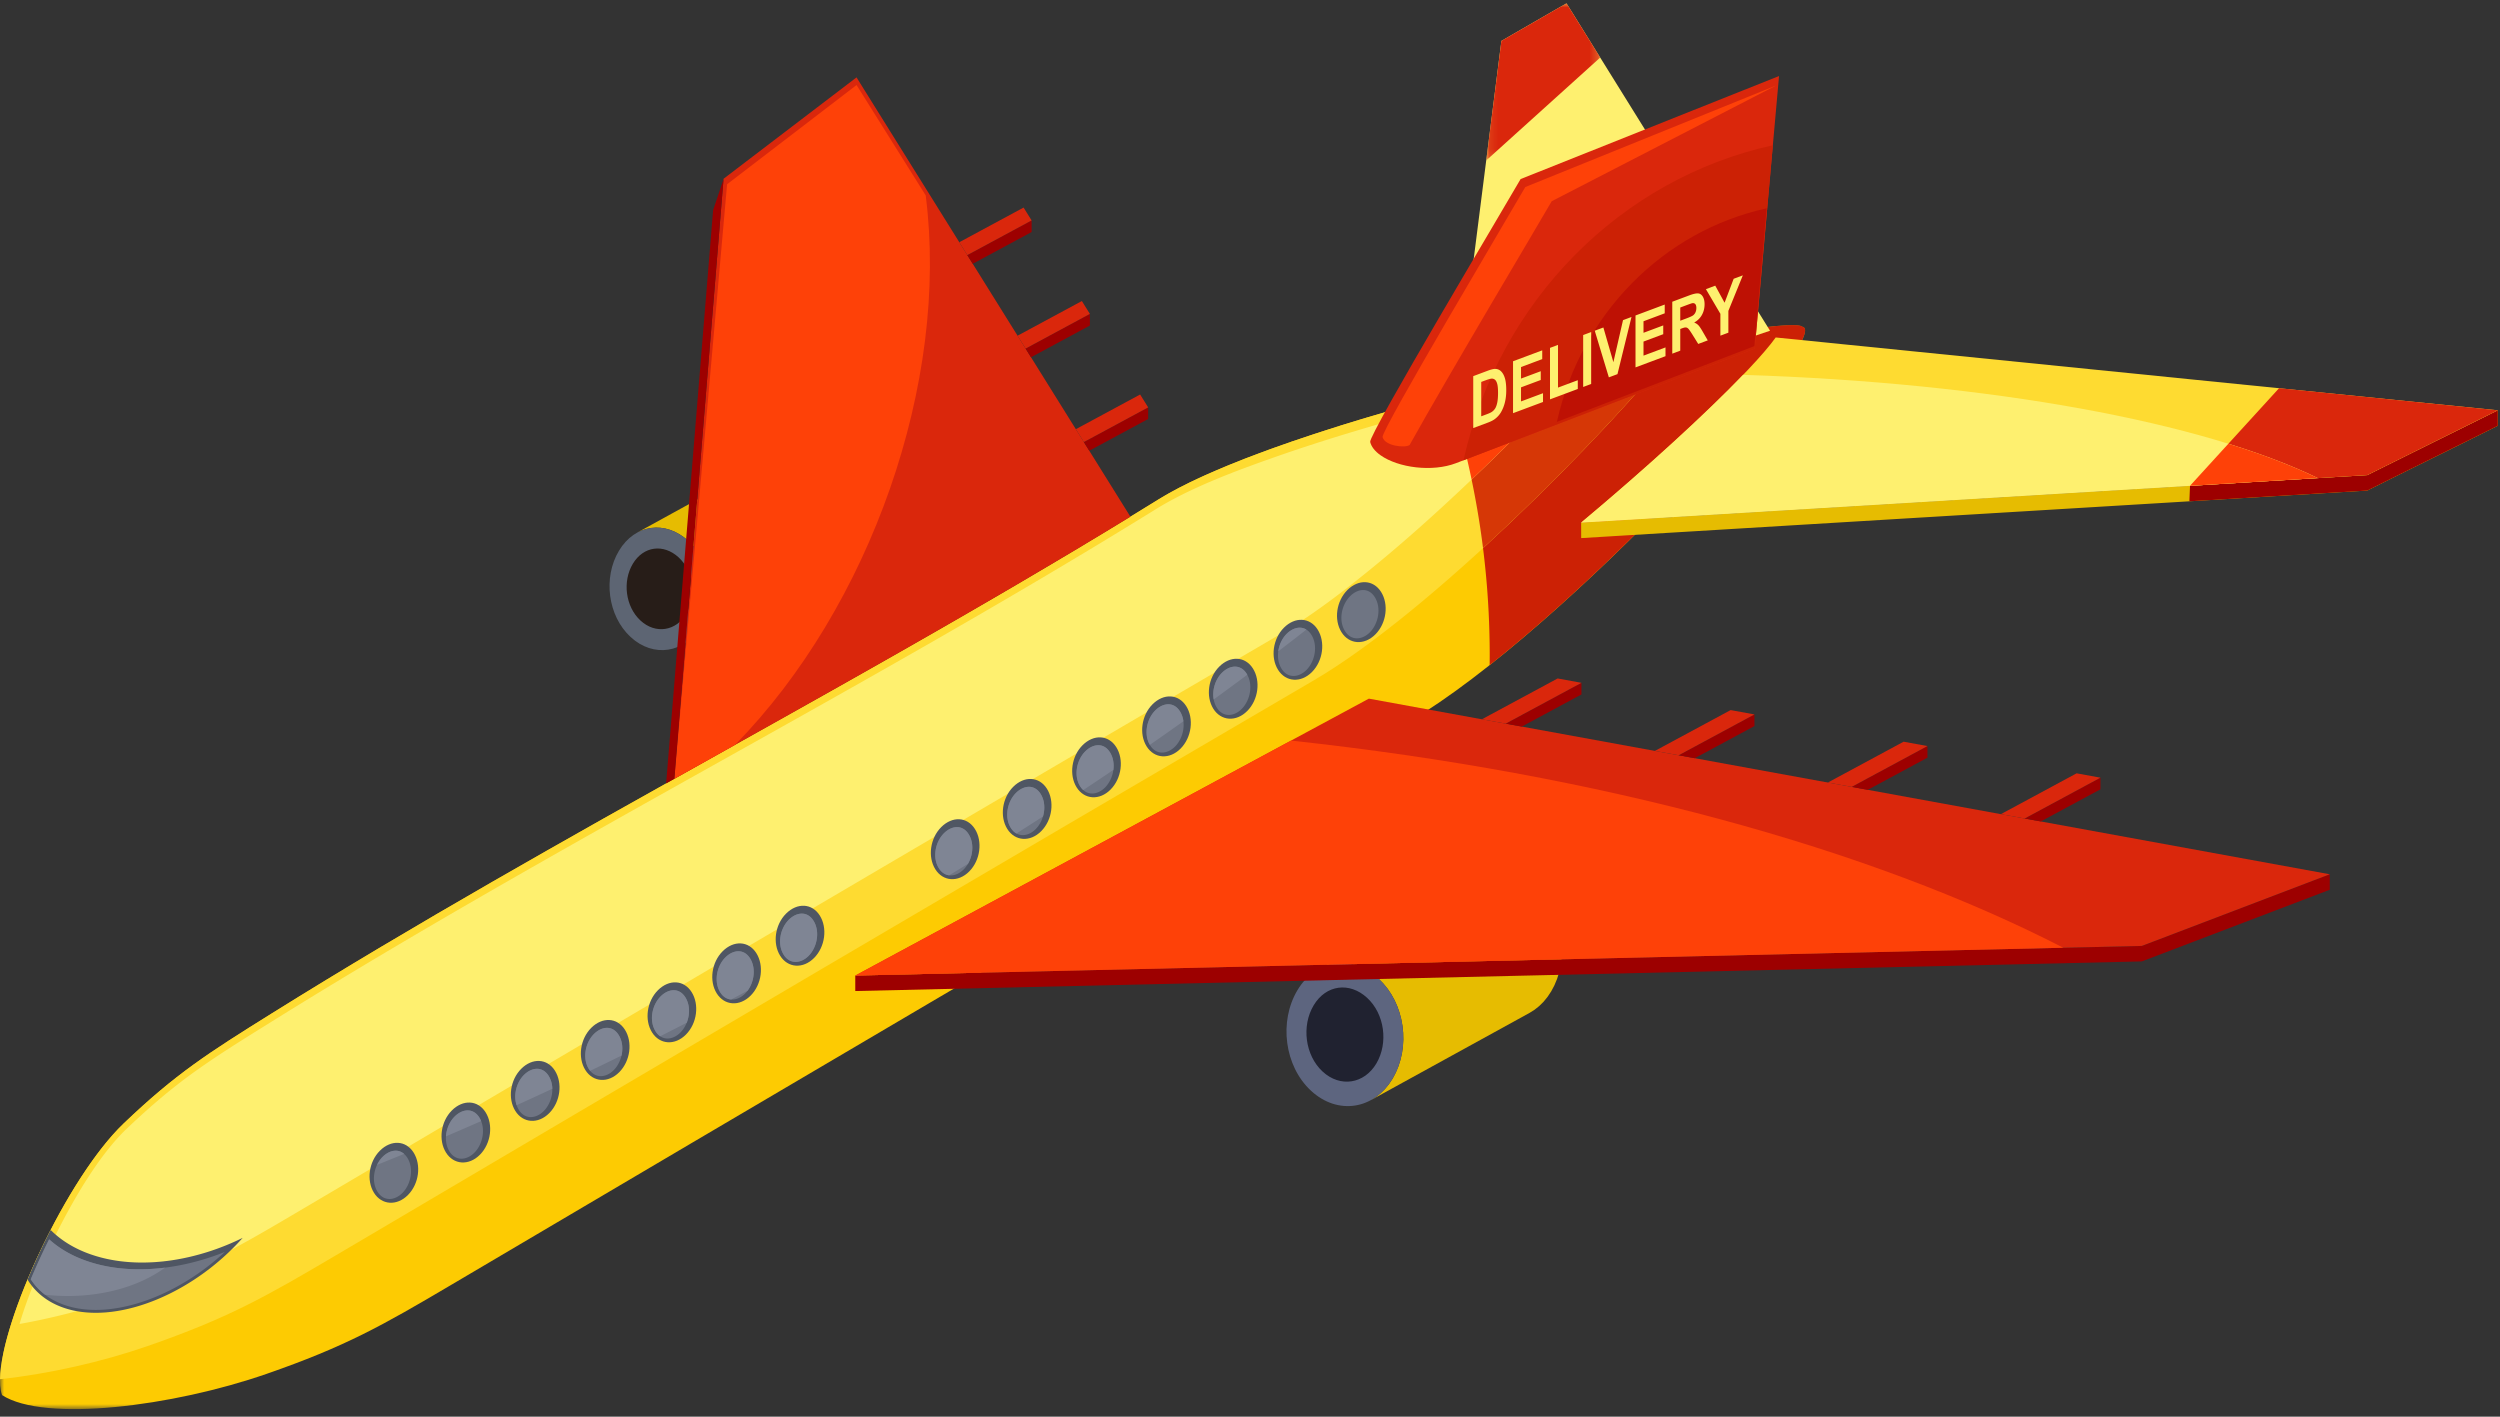 <svg xmlns="http://www.w3.org/2000/svg" xmlns:xlink="http://www.w3.org/1999/xlink" width="300" height="170" viewBox="0 0 300 170">
    <rect x="0" y="0" width="300" height="170" fill="#333333" stroke="none"/>
    <defs>
        <path id="a" d="M0 .024h216.614v130.082H0z"/>
        <path id="c" d="M.096.004h13.68V18.86H.096z"/>
    </defs>
    <g fill="none" fill-rule="evenodd">
        <g transform="translate(0 38.988)">
            <mask id="b" fill="#fff">
                <use xlink:href="#a"/>
            </mask>
            <path fill="#FDCB02" d="M.245 128.424c5.105 3.305 20.492 1.36 31.725-2.541 9.485-3.294 13.85-5.77 22.193-10.697C92.404 92.61 130.67 70.075 169.007 47.662 187.905 36.615 220.334.845 216.264.212c-1.926-1.837-60.242 10.202-77.245 20.731-34.79 21.548-71.632 40-106.358 61.65-7.682 4.79-11.564 7.262-17.807 13.222-7.562 7.22-16.451 27.44-14.609 32.61" mask="url(#b)"/>
        </g>
        <path fill="#CC2105" d="M178.754 79.82c18.466-14.619 40.938-40.086 37.51-40.62-1.14-1.086-21.986 2.678-42.354 8.113a103.316 103.316 0 0 1 4.855 31.292c0 .406-.006.81-.01 1.214"/>
        <path fill="#FEDB31" d="M201.665 40.93c-18.913 3.6-50.802 11.667-62.646 19.002-34.79 21.547-71.632 40-106.358 61.65-7.681 4.79-11.565 7.262-17.808 13.222C8.026 141.324.116 158.44.002 165.507c5.794-.628 12.215-2.071 17.677-3.968 9.687-3.364 14.143-5.894 22.666-10.924 39.055-23.057 78.136-46.073 117.29-68.962 13.856-8.1 34.836-29.216 44.03-40.722"/>
        <path fill="#D63706" d="M201.665 40.93c-7.813 1.487-17.84 3.737-27.755 6.382a103.857 103.857 0 0 1 4.054 18.463c9.395-8.61 18.461-18.287 23.7-24.844"/>
        <path fill="#FEF06F" d="M2.344 158.877c3.998-.714 8.021-1.752 11.744-3.044 3.984-1.384 7.843-2.906 11.616-4.796 3.535-1.772 6.956-3.8 10.36-5.81 39.06-23.058 78.144-46.078 117.303-68.97 3.674-2.148 7.212-4.811 10.522-7.481 4.024-3.246 7.902-6.702 11.664-10.248 4.55-4.287 9.193-8.896 13.554-13.66a410.875 410.875 0 0 0-16.447 4.031c-6.678 1.78-13.369 3.732-19.89 6.028-4.57 1.609-9.941 3.617-14.068 6.173-34.848 21.582-71.566 39.96-106.348 61.645-3.256 2.03-6.558 4.061-9.65 6.334-2.676 1.968-5.138 4.115-7.54 6.407-3.203 3.059-6.166 8.146-8.17 12.074-1.366 2.68-3.481 7.307-4.65 11.317"/>
        <path fill="#FE4108" d="M176.594 57.544c4.215-4.005 8.484-8.275 12.513-12.676a409.856 409.856 0 0 0-14.837 3.605 104.184 104.184 0 0 1 2.324 9.071"/>
        <path fill="#4F5663" d="M8.45 157.173c6.145 1.575 14.832-2.072 20.673-8.63-5.45 2.686-11.61 3.68-16.72 2.428-2.673-.654-4.79-1.834-6.326-3.376a82.492 82.492 0 0 0-2.775 5.956c1.065 1.737 2.786 3.017 5.147 3.622"/>
        <path fill="#6F7583" d="M5.899 148.717a81.407 81.407 0 0 0-2.206 4.8c1.124 1.74 2.846 2.807 4.843 3.318 3.34.857 7.11.056 10.23-1.248 2.994-1.253 5.814-3.119 8.216-5.354-5.01 2.007-10.413 2.65-14.99 1.547-2.528-.61-4.566-1.674-6.093-3.063"/>
        <path fill="#7F8594" d="M5.899 148.717a81.407 81.407 0 0 0-2.206 4.8 7.277 7.277 0 0 0 1.71 1.847c.891.103 1.809.156 2.745.156 4.642 0 8.809-1.316 11.657-3.403-2.715.343-5.38.25-7.813-.337-2.528-.61-4.566-1.674-6.093-3.063"/>
        <path fill="#FEF06F" d="M174.117 52.546l6.05-47.637 7.813-4.51 24.424 39.288z"/>
        <g transform="translate(178.25 .394)">
            <mask id="d" fill="#fff">
                <use xlink:href="#c"/>
            </mask>
            <path fill="#DA270C" d="M.096 18.86L1.918 4.514 9.73.004l4.046 6.507z" mask="url(#d)"/>
        </g>
        <path fill="#4F5663" d="M44.876 143.133c.92 1.479 2.745 1.614 4.08.266s1.615-3.61.678-5.09c-.937-1.48-2.712-1.557-4.046-.224-1.333 1.334-1.632 3.569-.712 5.048M53.514 138.299c.92 1.479 2.744 1.614 4.08.266 1.335-1.348 1.614-3.61.677-5.09s-2.711-1.557-4.046-.224c-1.333 1.334-1.632 3.57-.711 5.048M61.834 133.306c.92 1.479 2.745 1.614 4.08.266 1.336-1.348 1.615-3.61.678-5.09-.937-1.48-2.712-1.557-4.046-.224-1.333 1.334-1.632 3.57-.712 5.048M70.234 128.393c.92 1.479 2.745 1.614 4.08.266s1.615-3.61.678-5.09c-.937-1.48-2.711-1.557-4.046-.224-1.333 1.334-1.632 3.57-.712 5.048M78.238 123.876c.92 1.479 2.745 1.614 4.08.266s1.615-3.61.678-5.09c-.937-1.48-2.712-1.557-4.046-.224-1.333 1.334-1.632 3.57-.712 5.048M86.004 119.2c.92 1.48 2.744 1.615 4.08.267 1.335-1.348 1.614-3.61.677-5.09s-2.711-1.558-4.046-.224c-1.333 1.334-1.632 3.57-.711 5.048M93.615 114.684c.92 1.478 2.744 1.614 4.08.266 1.335-1.348 1.614-3.61.677-5.09-.937-1.481-2.711-1.557-4.046-.224-1.333 1.333-1.632 3.569-.711 5.048M112.233 104.303c.92 1.479 2.745 1.614 4.08.266s1.615-3.61.678-5.09c-.937-1.48-2.711-1.557-4.045-.224-1.334 1.334-1.633 3.57-.713 5.048M120.871 99.469c.92 1.479 2.745 1.614 4.08.266 1.335-1.347 1.615-3.61.678-5.09-.937-1.48-2.712-1.557-4.046-.224-1.334 1.334-1.632 3.57-.712 5.048M129.192 94.476c.92 1.48 2.745 1.614 4.08.266s1.615-3.61.677-5.09c-.937-1.48-2.71-1.557-4.045-.224-1.334 1.334-1.632 3.57-.712 5.048M137.592 89.563c.92 1.479 2.744 1.614 4.08.267 1.335-1.348 1.615-3.61.677-5.091-.937-1.48-2.71-1.557-4.045-.224-1.334 1.334-1.633 3.57-.712 5.048M145.596 85.046c.92 1.479 2.744 1.614 4.08.266 1.335-1.347 1.614-3.61.677-5.09s-2.711-1.557-4.045-.224c-1.334 1.334-1.633 3.57-.712 5.048M153.361 80.371c.92 1.479 2.745 1.614 4.08.266 1.335-1.347 1.615-3.61.678-5.09-.937-1.48-2.712-1.557-4.046-.224-1.334 1.334-1.632 3.57-.712 5.048M160.972 75.854c.92 1.479 2.745 1.614 4.08.266s1.615-3.61.678-5.09c-.937-1.48-2.712-1.557-4.046-.224-1.334 1.334-1.632 3.57-.712 5.048"/>
        <path fill="#6F7583" d="M161.395 75.732c.742 1.193 2.07 1.076 2.994.144 1.039-1.05 1.393-2.949.584-4.227-.758-1.196-2.045-1.026-2.965-.104-1.036 1.036-1.408 2.91-.613 4.187M153.784 80.249c.742 1.194 2.07 1.075 2.994.144 1.04-1.048 1.393-2.95.584-4.227-.758-1.196-2.044-1.025-2.965-.104-1.036 1.036-1.408 2.91-.613 4.187M146.018 84.924c.743 1.194 2.072 1.076 2.994.144 1.04-1.049 1.394-2.948.584-4.227-.757-1.196-2.043-1.025-2.964-.104-1.037 1.036-1.409 2.91-.614 4.187M138.015 89.441c.742 1.194 2.07 1.076 2.993.144 1.04-1.048 1.394-2.948.585-4.227-.758-1.196-2.045-1.025-2.965-.104-1.036 1.036-1.408 2.91-.613 4.187M129.615 94.355c.743 1.193 2.07 1.075 2.993.143 1.04-1.048 1.395-2.948.585-4.227-.758-1.196-2.044-1.025-2.965-.103-1.036 1.035-1.408 2.909-.613 4.187M121.294 99.348c.742 1.192 2.07 1.074 2.993.143 1.04-1.05 1.395-2.949.585-4.228-.757-1.196-2.044-1.024-2.965-.103-1.036 1.037-1.408 2.91-.613 4.188M112.656 104.181c.742 1.193 2.071 1.076 2.994.144 1.04-1.049 1.394-2.949.584-4.228-.757-1.196-2.044-1.024-2.965-.103-1.035 1.036-1.408 2.91-.613 4.187M94.038 114.562c.742 1.193 2.07 1.075 2.993.143 1.04-1.048 1.394-2.948.584-4.227-.757-1.196-2.043-1.024-2.964-.103-1.036 1.036-1.408 2.91-.613 4.187M86.427 119.08c.742 1.193 2.07 1.074 2.993.143 1.04-1.05 1.394-2.949.585-4.228-.757-1.195-2.045-1.024-2.965-.103-1.037 1.036-1.409 2.91-.613 4.187M78.662 123.754c.742 1.194 2.07 1.076 2.992.144 1.04-1.048 1.395-2.949.585-4.227-.757-1.196-2.044-1.025-2.965-.103-1.036 1.035-1.407 2.908-.612 4.186M70.657 128.272c.743 1.192 2.07 1.075 2.993.143 1.04-1.049 1.395-2.948.585-4.228-.757-1.195-2.044-1.024-2.965-.103-1.036 1.036-1.408 2.91-.613 4.188M62.257 133.185c.743 1.193 2.07 1.075 2.993.143 1.04-1.049 1.395-2.948.585-4.228-.756-1.196-2.044-1.024-2.964-.103-1.036 1.036-1.409 2.91-.614 4.188M53.937 138.177c.742 1.193 2.07 1.076 2.993.144 1.04-1.049 1.394-2.949.584-4.228-.757-1.196-2.044-1.024-2.964-.103-1.036 1.036-1.409 2.91-.613 4.187M45.3 143.01c.742 1.194 2.07 1.077 2.992.144 1.04-1.048 1.395-2.948.585-4.228-.757-1.195-2.044-1.023-2.965-.102-1.036 1.036-1.408 2.91-.613 4.187"/>
        <path fill="#7F8594" d="M156.765 75.55c-.733-.461-1.66-.197-2.368.512-.54.54-.9 1.306-1.007 2.097 1.138-.87 2.267-1.74 3.375-2.61M149.673 80.97a2.728 2.728 0 0 0-.076-.129c-.758-1.195-2.044-1.025-2.965-.104-.792.791-1.196 2.07-.989 3.2 1.36-.99 2.705-1.979 4.03-2.967M142.01 86.552a2.9 2.9 0 0 0-.417-1.194c-.758-1.196-2.045-1.024-2.965-.104-1.02 1.021-1.397 2.854-.648 4.13a431.86 431.86 0 0 0 4.03-2.832M129.615 94.355c.112.181.24.332.375.455a463.732 463.732 0 0 0 3.616-2.424c.096-.74-.023-1.5-.413-2.115-.758-1.196-2.044-1.025-2.965-.103-1.036 1.035-1.408 2.909-.613 4.187M121.294 99.348c.193.308.424.53.678.67 1.07-.679 2.132-1.36 3.187-2.042.268-.912.21-1.928-.287-2.713-.757-1.196-2.044-1.024-2.965-.103-1.036 1.037-1.408 2.91-.613 4.188M112.656 104.181c.33.528.773.8 1.246.857.754-.46 1.507-.919 2.255-1.38.625-1.07.736-2.52.077-3.561-.757-1.196-2.044-1.024-2.965-.103-1.035 1.036-1.408 2.91-.613 4.187M94.038 114.562c.742 1.193 2.07 1.075 2.993.143 1.04-1.048 1.394-2.948.584-4.227-.757-1.196-2.043-1.024-2.964-.103-1.036 1.036-1.408 2.91-.613 4.187M86.427 119.08c.343.551.811.822 1.306.862.658-.349 1.318-.704 1.977-1.057.808-1.085 1.023-2.738.295-3.89-.757-1.195-2.045-1.024-2.965-.103-1.037 1.036-1.409 2.91-.613 4.187M78.662 123.754c.161.26.352.46.56.6a484.09 484.09 0 0 0 3.185-1.628c.395-.99.392-2.17-.168-3.055-.757-1.196-2.044-1.025-2.965-.103-1.036 1.035-1.407 2.908-.612 4.186M70.657 128.272c.051.082.105.157.161.227 1.25-.6 2.506-1.212 3.764-1.831.195-.85.108-1.763-.347-2.48-.757-1.196-2.044-1.025-2.965-.104-1.036 1.036-1.408 2.91-.613 4.188M66.28 130.653a3.014 3.014 0 0 0-.444-1.552c-.758-1.196-2.045-1.025-2.965-.104-.894.893-1.293 2.409-.877 3.628 1.422-.646 2.85-1.301 4.285-1.972M57.74 134.532a2.768 2.768 0 0 0-.225-.44c-.758-1.195-2.045-1.023-2.965-.102-.602.601-.98 1.486-1.035 2.372 1.4-.598 2.807-1.206 4.224-1.83M48.492 138.469c-.76-.666-1.801-.424-2.58.355-.271.27-.497.6-.668.96 1.077-.431 2.159-.868 3.248-1.315"/>
        <path fill="#E6BC01" d="M158.306 116.24l19.028-10.46.612-.285.634-.207.649-.13.66-.05.667.027.668.107.667.186.66.265.648.346.632.428.613.508.571.576.513.625.453.67.392.708.332.741.27.768.208.79.145.803.083.814.018.818-.048.815-.112.808-.178.794-.245.775-.312.75-.38.719-.44.666-.484.593-.526.52-.562.447-.594.372-19.028 10.461.594-.372.562-.446.527-.521.484-.593.44-.666.379-.719.312-.75.245-.775.179-.794.112-.808.047-.815-.018-.818-.082-.814-.146-.804-.208-.79-.27-.767-.332-.741-.392-.708-.453-.67-.513-.626-.571-.575-.613-.508-.632-.427-.649-.346-.659-.267-.667-.185-.668-.107-.667-.027-.66.05-.649.13-.633.207z"/>
        <path fill="#5D657F" d="M167.126 129.41c-2.21 3.741-6.591 4.444-9.798 1.484-3.206-2.96-3.878-8.336-1.627-12.084 2.25-3.749 6.511-4.3 9.715-1.374 3.203 2.926 3.92 8.233 1.71 11.974"/>
        <path fill="#202230" d="M165.167 127.612c-1.455 2.463-4.34 2.926-6.452.977-2.111-1.949-2.554-5.489-1.071-7.957 1.481-2.468 4.287-2.832 6.397-.904 2.11 1.927 2.58 5.42 1.126 7.884"/>
        <path fill="#E6BC01" d="M76.51 63.887l16.3-8.962.525-.244.543-.177.555-.11.566-.045.57.024.574.091.571.16.565.227.555.297.542.366.525.435.49.493.438.536.388.574.337.607.284.634.232.658.178.676.124.689.07.697.016.701-.04.698-.097.693-.152.68-.21.664-.267.642-.325.616-.376.57-.416.51-.45.445-.483.382-.508.319-16.301 8.962.508-.319.482-.382.451-.447.415-.508.376-.57.326-.616.267-.643.21-.664.153-.68.096-.692.04-.699-.015-.7-.07-.697-.125-.69-.178-.676-.232-.657-.284-.635-.336-.606-.388-.575-.44-.535-.489-.494-.524-.435-.542-.365-.556-.297-.565-.228-.571-.16-.573-.09-.57-.024-.566.044-.556.11-.543.178z"/>
        <path fill="#5D6573" d="M84.065 75.169c-1.893 3.205-5.647 3.807-8.394 1.27-2.746-2.535-3.322-7.14-1.394-10.351 1.928-3.212 5.579-3.684 8.323-1.177 2.744 2.507 3.358 7.052 1.465 10.258"/>
        <path fill="#271D18" d="M82.387 73.628c-1.247 2.111-3.719 2.507-5.527.838-1.81-1.67-2.188-4.703-.918-6.817 1.269-2.115 3.673-2.426 5.48-.775 1.807 1.65 2.211 4.644.965 6.754"/>
        <path fill="#9D0000" d="M102.633 117.067v1.857l154.385-3.555v-1.858zM257.018 113.511v1.858l22.551-8.599v-1.857z"/>
        <path fill="#DA270C" d="M102.633 117.067l154.385-3.556 22.551-8.598-115.306-21.077z"/>
        <path fill="#FE4108" d="M102.633 117.067l144.96-3.34c-23.302-11.98-55.602-20.847-92.668-24.856l-52.292 28.196z"/>
        <path fill="#9D0000" d="M198.584 90.11l2.86.523 9.09-4.901v1.393l-7.16 3.86-4.79-.875zm23.62 4.318l9.09-4.901v1.393l-7.16 3.86-1.93-.352zm-2.86-.523l2.286.418-2.287-.418zm20.76 3.794l2.86.523 9.09-4.901v1.393l-7.16 3.86-4.791-.875zm-50.33-15.761v1.393l-7.16 3.86-4.79-.876 2.862.523 9.088-4.9z"/>
        <path fill="#DA270C" d="M240.103 97.699l9.089-4.9 2.861.522-9.089 4.9zM219.343 93.904l9.09-4.9 2.86.523-9.089 4.9zM198.584 90.11l9.09-4.9 2.86.522-9.09 4.9zM177.824 86.315l9.09-4.9 2.86.523-9.089 4.9zM80.927 93.455l5.9-72.003 15.957-12.166 32.866 52.72c-17.924 10.962-36.353 21.16-54.723 31.45"/>
        <path fill="#FE4108" d="M80.926 93.454l6.327-71.346 15.532-11.904 8.299 13.243c2.872 22.434-6.675 49.4-22.872 65.932l-7.286 4.075z"/>
        <path fill="#9D0000" d="M123.722 42.872l7.066-3.81-.002-1.392-7.714 4.16-.471-.756 1.12 1.798zm-6.993-11.218l7.065-3.809v-1.392l-7.716 4.16.65 1.041zm13.985 22.435l7.066-3.81v-1.392l-7.716 4.16.65 1.042z"/>
        <path fill="#DA270C" d="M116.078 30.612l7.716-4.159-.964-1.546-7.715 4.16zM123.072 41.83l7.714-4.16-.963-1.546-7.716 4.16zM130.064 53.047l7.716-4.16-.964-1.546-7.715 4.16zM165.667 54.632c2.14 1.512 6.218 2.036 9.052.949l35.846-13.755 2.92-32.703-31.013 12.365c-1.85 3.233-18.26 30.68-18.05 31.546.133.55.542 1.1 1.245 1.598"/>
        <path fill="#CC2105" d="M175.615 55.237l34.95-13.41 2.178-24.395c-18.163 3.99-32.812 18.533-37.128 37.805"/>
        <path fill="#E6BC01" d="M189.737 62.715l.005 1.857 2.7-.163 2.714-.165 2.73-.166 2.748-.166 2.761-.167 2.778-.168 2.793-.17 2.81-.17 2.824-.17 2.841-.172 2.856-.173 2.873-.174 2.89-.175 2.904-.176 2.922-.176 2.937-.178 2.953-.178 2.97-.18 2.987-.18 3.003-.182 3.02-.183 3.036-.183 3.052-.185 3.07-.185L262 60.2l3.103-.188 3.12-.188 3.136-.19 3.154-.19 3.17-.191 3.188-.193 3.205-.194.483-.242.485-.243.484-.242.485-.242.485-.243.487-.242.486-.242.487-.242.488-.242.487-.242.489-.242.488-.242.49-.242.488-.242.49-.242.49-.243.49-.242.49-.243.49-.242.492-.243.49-.243.492-.242.491-.244.492-.243.492-.244.492-.244.492-.244.492-.245.493-.244.492-.245.493-.245.492-.246-.005-1.857-.492.246-.493.245-.492.246-.492.244-.493.244-.492.244-.492.245-.492.243-.491.243-.492.244-.49.242-.492.243-.49.243-.491.243-.491.242-.49.242-.49.243-.49.242-.488.242-.49.242-.488.242-.488.242-.488.242-.487.242-.487.242-.487.243-.486.241-.486.243-.485.242-.484.242-.484.243-.484.243-3.205.193-3.188.192-3.17.191-3.154.192-3.136.189-3.12.188-3.103.188-3.086.186-3.07.185-3.052.185-3.036.184-3.02.182-3.003.182-2.987.18-2.969.18-2.953.179-2.938.177-2.921.177-2.905.176-2.889.174-2.873.174-2.857.173-2.84.172-2.826.171-2.809.17-2.793.17-2.777.167-2.762.167-2.747.167-2.73.165-2.715.165z"/>
        <path fill="#9D0000" d="M262.725 60.156l2.378-.143 3.12-.188 3.135-.19 3.155-.19 3.17-.192 3.187-.192 3.205-.193.484-.244.485-.242.484-.242.485-.243.486-.242.486-.242.486-.242.488-.242.487-.242.487-.242.489-.242.488-.242.49-.242.488-.242.49-.242.49-.243.49-.242.49-.243.49-.242.492-.243.49-.243.492-.243.491-.243.492-.243.492-.244.492-.244.492-.244.492-.245.493-.244.492-.245.492-.245.493-.246-.004-1.857-.493.246-.493.245-.492.245-.492.245-.493.244-.492.244-.491.244-.493.244-.492.243-.49.243-.492.243-.491.243-.49.243-.492.243-.49.242-.49.242-.49.243-.49.242-.488.242-.49.242-.487.242-.49.243-.487.241-.487.242-.487.242-.487.242-.486.243-.485.241-.485.244-.485.241-.485.242-.483.244-3.205.193-3.188.192-3.17.191-3.154.191-3.136.19-3.12.188-2.298.139z"/>
        <path fill="#FEDB31" d="M189.737 62.715c28.714-1.739 60.058-3.636 94.334-5.704 5.156-2.59 10.403-5.154 15.657-7.775-31.7-3.209-60.418-6.1-86.643-8.74-2.794 3.9-12.286 12.971-23.348 22.219"/>
        <path fill="#DA270C" d="M262.8 58.295l21.27-1.284c5.157-2.59 10.404-5.154 15.658-7.775-8.982-.91-17.725-1.792-26.24-2.653L262.8 58.295z"/>
        <path fill="#FEF06F" d="M189.737 62.715c27.047-1.638 56.428-3.416 88.396-5.346-13.773-6.682-39.15-11.442-68.959-12.385-4.43 4.606-11.533 11.123-19.437 17.73"/>
        <path fill="#FE4108" d="M262.8 58.295l15.333-.926c-3.037-1.473-6.64-2.853-10.729-4.12l-4.604 5.046z"/>
        <path fill="#9D0000" d="M79.936 94.01l5.638-68.794 1.249-3.715-5.897 71.953z"/>
        <path fill="#FE4108" d="M169.152 53.4c4.858-8.715 15.53-26.593 17.052-29.253l26.93-13.891-30.098 12.187c-1.687 2.947-17.32 29.212-17.128 30v.002c.267 1.096 2.746 1.335 3.244.955"/>
        <path fill="#BE1104" d="M186.825 50.628l23.695-9.092 1.476-16.54c-12.313 2.706-22.246 12.566-25.171 25.632"/>
        <path fill="#FEF06F" d="M206.446 40.28l.959-.359v-2.613l1.735-4.266-1.1.41-1.09 2.875-1.12-2.048-1.12.42 1.736 2.958v2.623zm-4.815-1.794l.708-.265c.459-.171.744-.304.859-.398a.95.95 0 0 0 .268-.364c.064-.149.097-.318.097-.504 0-.21-.043-.363-.128-.462-.085-.097-.205-.134-.36-.11-.078.015-.31.095-.698.24l-.746.28v1.583zm-.958 3.952v-6.23l2.014-.753c.505-.19.873-.27 1.102-.245.23.026.413.156.552.39.138.236.207.536.207.905 0 .468-.104.893-.312 1.275-.209.383-.52.69-.934.925.207.081.376.191.51.332.134.14.315.41.542.81l.577.999-1.143.427-.685-1.104c-.246-.391-.414-.632-.506-.724a.465.465 0 0 0-.288-.151c-.102-.008-.263.029-.483.111l-.195.073v2.601l-.958.36zm-4.411 1.649v-6.23l3.505-1.311v1.053l-2.546.952v1.384l2.368-.886v1.054l-2.368.885v1.688l2.639-.987v1.053l-3.598 1.345zm-3.199 1.196l-1.694-5.597 1.036-.387 1.202 4.163 1.155-5.044 1.017-.381-1.683 6.86-1.033.386zm-3.082 1.153v-6.231l.959-.359v6.231l-.959.36zm-3.98 1.488v-6.179l.96-.359v5.126l2.374-.887v1.053l-3.333 1.246zm-4.436 1.659v-6.231l3.504-1.31v1.052l-2.546.952v1.384l2.368-.885v1.053l-2.368.885v1.688l2.639-.986v1.053l-3.597 1.345zm-3.817-3.75v4.124l.71-.266c.267-.1.458-.191.576-.274a1.42 1.42 0 0 0 .385-.404c.102-.16.185-.391.25-.693.064-.304.096-.697.096-1.178 0-.482-.032-.838-.097-1.072-.064-.234-.154-.4-.27-.502a.568.568 0 0 0-.44-.129c-.133.01-.394.088-.782.233l-.428.16zm-.959-.696l1.744-.652c.393-.147.693-.22.899-.217a.982.982 0 0 1 .712.308c.198.2.348.48.452.84.103.36.154.832.154 1.416 0 .513-.048.972-.145 1.38a4.464 4.464 0 0 1-.506 1.29 2.82 2.82 0 0 1-.67.747c-.21.168-.492.316-.844.448l-1.796.671v-6.23z"/>
    </g>
</svg>
